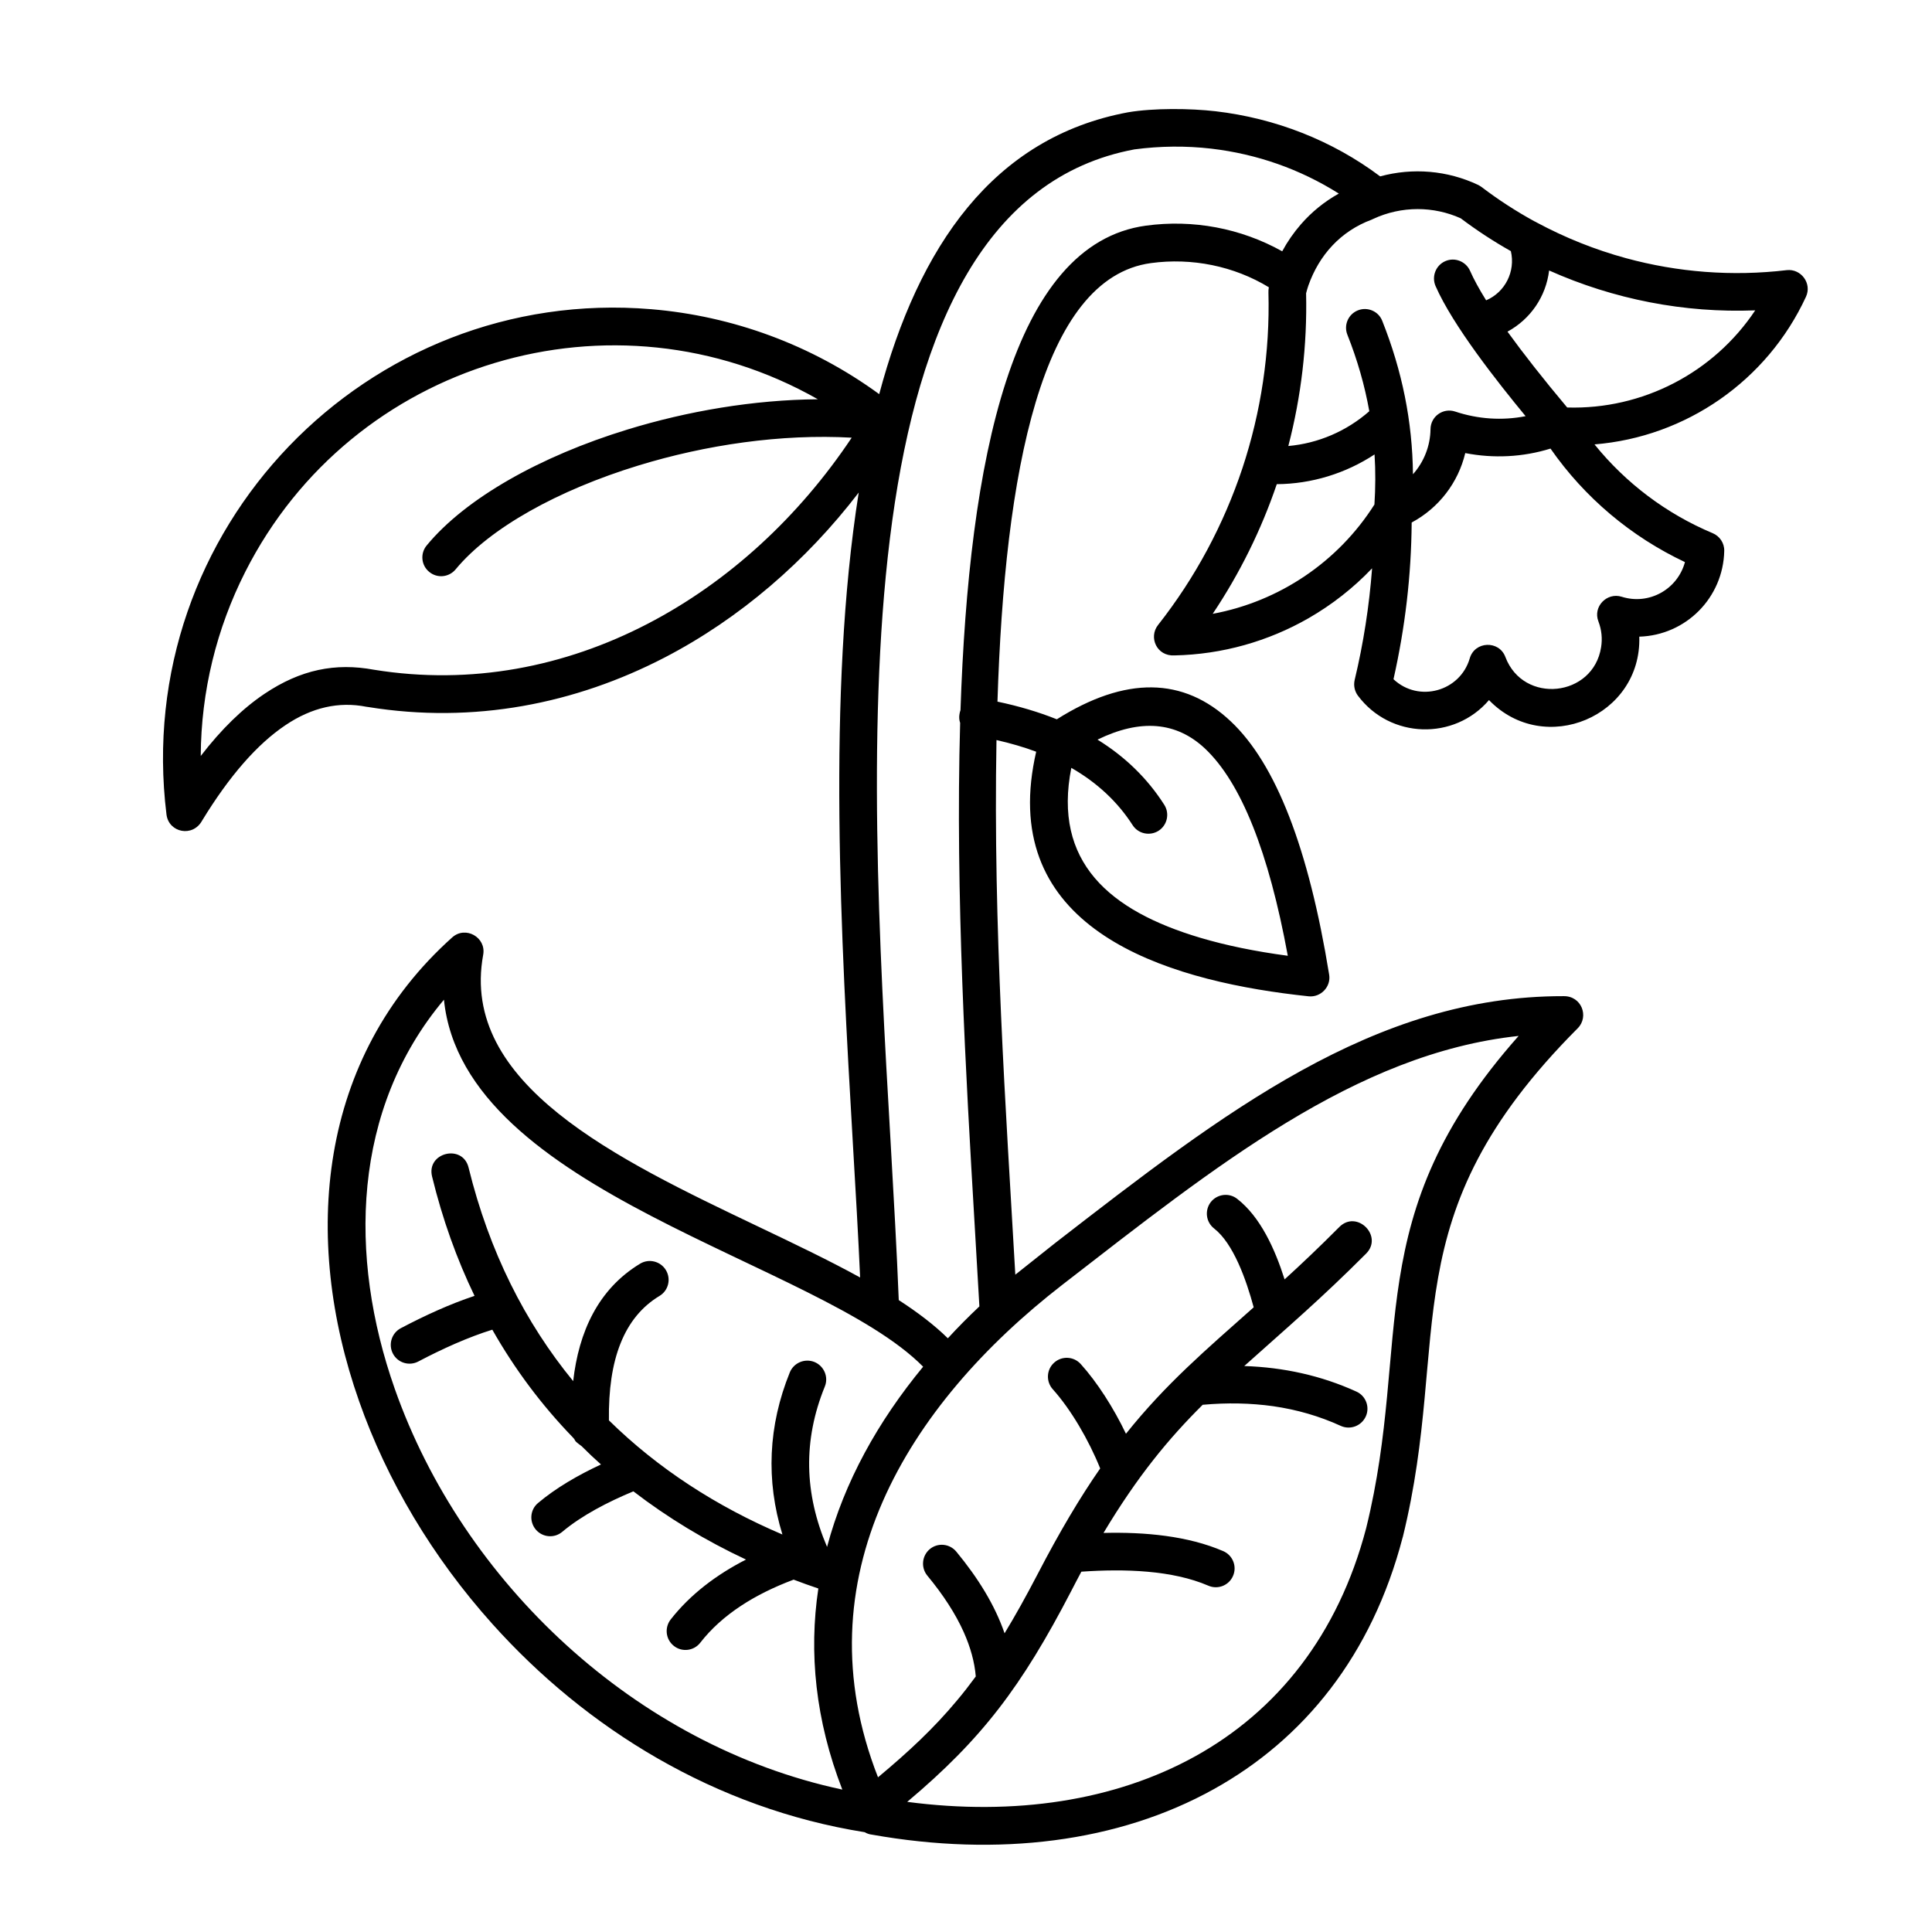 <svg xmlns="http://www.w3.org/2000/svg" id="Layer_1" viewBox="0 0 512 512"><path d="m364.24 133.7c.28-4.45.31-8.87.03-13.27-7.68 5.05-16.7 7.82-25.91 7.88-4.11 12.1-9.81 23.64-16.98 34.36 17.61-3.26 33.22-13.75 42.86-28.97zm-1.36-24.72c-1.22-6.86-3.17-13.63-5.81-20.27-1.02-2.55.23-5.44 2.78-6.46s5.47.23 6.46 2.78c5.27 13.24 7.99 26.62 8.14 40.65 2.89-3.23 4.59-7.48 4.65-11.93.03-3.43 3.37-5.75 6.55-4.68 6.04 2.01 12.44 2.44 18.65 1.22-7.43-9.01-19.28-24.01-23.87-34.5-1.08-2.52.06-5.47 2.58-6.58s5.47.06 6.58 2.58c.96 2.18 2.38 4.79 4.25 7.8 5.05-2.15 7.82-7.68 6.55-13.04-4.59-2.58-9.04-5.5-13.29-8.7-3.6-1.62-7.51-2.44-11.4-2.44-4.05 0-8.08.88-11.79 2.61-.14.08-.28.14-.43.2-8.16 3.03-13.89 9.35-16.75 17.46-.23.68-.43 1.36-.6 2.04.31 13.75-1.3 27.38-4.71 40.48 7.94-.71 15.45-3.94 21.46-9.22zm43.74-50.34c.2.08.43.2.6.31 7.54 4.05 15.48 7.23 23.7 9.47 13.69 3.74 28.15 4.88 42.58 3.17 3.77-.43 6.75 3.49 5.1 7.06-10.29 22.28-31.83 37.16-56.04 39.12 8.31 10.29 19.08 18.4 31.32 23.53 1.84.77 3.12 2.61 3.06 4.71-.26 12.36-10.12 22.34-22.51 22.71.65 21.12-25.14 32-39.83 16.81-9.18 10.74-26.16 10.32-34.75-1.19-.85-1.16-1.19-2.64-.85-4.14 2.32-9.69 3.86-19.56 4.62-29.59-4.96 5.22-10.66 9.67-16.87 13.24-10.63 6.09-22.79 9.58-35.49 9.84-4.73.28-6.92-4.82-4.37-8.05 9.89-12.56 17.4-26.65 22.37-41.58 4.93-14.91 7.31-30.67 6.89-46.54-.03-.45.03-.94.11-1.39-9.27-5.64-20.44-7.88-31.24-6.41-29.11 3.94-38.78 55.59-40.68 116.22 5.67 1.19 10.91 2.75 15.73 4.68 18.17-11.45 33.56-11.28 46.09.54 11.96 11.25 20.64 33.62 26.08 67.12.54 3.23-2.24 6.09-5.44 5.75-34.92-3.69-77.9-15.73-73.53-57 .28-2.55.71-5.13 1.33-7.82-3.26-1.22-6.77-2.24-10.52-3.09-.91 49.69 2.49 97.88 4.99 141.68l10.49-8.33c44.79-34.7 84.64-65.57 134.76-65.48 4.82-.11 6.86 5.41 3.8 8.5-50.06 50.2-33.17 81.16-46.37 134.87l-.03.06c-8.16 31.29-26.19 53.49-50.12 66.76-25.26 14.03-57 17.97-90.51 12.02-.68-.08-1.33-.28-1.93-.65-39.57-6.29-73.79-27.41-98.7-55.22-15.82-17.63-27.92-37.98-35.29-58.99-15.25-43.29-10.94-91.02 24.66-122.91 3.52-3.17 9.07-.03 8.22 4.59-6.29 34.24 35.32 54.11 72.82 72 9.52 4.54 18.77 8.96 27.07 13.52-.48-10.94-1.19-22.99-1.93-35.66-3.12-53.89-6.89-119.03 1.56-172.35-13.97 18.23-31.55 33.39-51.42 43.71-23.67 12.27-50.57 17.66-78.6 13.12-.14 0-.31-.03-.45-.06-7.31-1.45-14.46.17-21.46 4.88-7.48 5.02-14.85 13.44-22.08 25.29-2.47 4.51-8.84 3.2-9.44-1.62-9.32-75.54 53.16-140.2 128.47-133.91 21.43 1.79 42.38 9.35 60.41 22.51 10.43-39.12 30.16-68.03 65.93-74.69 6.8-1.16 16.53-1.05 23.19-.28 15.82 1.84 30.95 7.74 43.63 17.26 8.65-2.35 17.83-1.59 25.99 2.27.31.17.6.34.88.54 4.45 3.39 9.15 6.43 14 9.09zm3.91 13.04c-.82 6.89-4.93 12.9-11.03 16.21 4.2 5.81 9.47 12.53 15.82 20.1 19.98.6 38.83-9.21 49.83-25.74-18.79.74-37.5-2.92-54.62-10.57zm.37 47.2c-7.31 2.27-15.08 2.66-22.59 1.19-1.87 7.85-7.03 14.57-14.2 18.4-.11 14.06-1.73 27.78-4.82 41.53 6.69 6.29 17.66 3.23 20.21-5.53 1.33-4.59 7.77-4.82 9.44-.37 4.76 12.64 23.3 10.66 25.37-2.58.37-2.27.14-4.62-.71-6.83-1.53-3.94 2.27-7.77 6.15-6.55 7.26 2.3 14.83-1.96 16.78-9.18-14.31-6.75-26.59-17.1-35.63-30.08zm-66.16-59.42c2.83-3.26 6.24-6.04 10.06-8.16-10.29-6.49-21.71-10.49-33.82-11.91-6.69-.77-13.52-.71-20.35.2-79 14.77-70.58 159.96-64.63 262.69.85 15.08 1.67 29.23 2.18 42.26 4.99 3.23 9.41 6.58 13.01 10.12 2.66-2.89 5.44-5.7 8.36-8.45-.37-6.66-.82-14.29-1.3-22.39-2.24-38.13-5.1-86.97-3.8-132.24-.26-.74-.31-1.56-.17-2.35.06-.37.14-.71.26-1.02 2.21-65.93 13.58-123.59 49.15-128.41 12.5-1.7 25.14.68 36.11 6.8 1.37-2.55 3.04-4.95 4.94-7.14zm-99.01 358.07c-1.73-2.13-1.42-5.27.71-7.03 2.13-1.73 5.24-1.42 7 .71 5.73 6.94 10.2 14.12 12.78 21.63 2.83-4.65 5.7-9.81 8.76-15.68 5.87-11.31 11.28-20.38 16.58-28.01-3.03-7.54-7.77-15.65-12.56-20.98-1.84-2.04-1.7-5.22.37-7.06 2.04-1.84 5.19-1.67 7.03.37 4.31 4.76 8.7 11.59 11.99 18.48 10.57-13.24 21.23-22.28 33.85-33.51-1.98-7.31-5.36-16.89-10.49-20.89-2.18-1.7-2.55-4.82-.88-7 1.7-2.15 4.85-2.55 7-.85 6.12 4.76 9.98 13.21 12.56 21.34 4.51-4.11 9.3-8.65 14.51-13.89 4.65-4.65 11.71 2.41 7.09 7.06-12.08 12.1-20.72 19.42-32.29 29.79 10.4.34 20.38 2.52 29.71 6.77 2.52 1.13 3.63 4.11 2.49 6.6-1.16 2.52-4.11 3.63-6.63 2.49-5.64-2.58-11.62-4.31-17.94-5.22-5.9-.82-12.1-.96-18.65-.37-8.96 8.9-17.23 18.85-26.28 33.96 11-.28 22.37.79 31.72 4.82 2.52 1.08 3.71 4.03 2.61 6.55-1.08 2.55-4.03 3.71-6.55 2.61-9.55-4.11-22.14-4.51-33.65-3.71-.88 1.67-1.81 3.4-2.72 5.19-13.1 25.23-23.61 39.15-43.43 55.81 28.43 3.74 55.02-.26 76.37-12.1 21.57-11.96 37.84-32.09 45.27-60.49 12.3-49.97-2.18-82.43 40.39-130.39-43.17 4.62-80.36 34.55-120.9 65.93-41.24 31.95-69.51 77.87-48.87 130.54 8.16-6.8 14.83-13.04 20.92-20.35 1.7-2.01 3.34-4.14 4.99-6.38-.31-3.77-1.39-7.71-3.2-11.76-2.15-4.8-5.38-9.82-9.66-14.98zm-22.51 56.73c-7.14-18.45-8.9-36.31-6.35-53.29-2.21-.74-4.39-1.53-6.55-2.35-5.27 1.98-9.92 4.28-13.92 6.92-4.34 2.86-7.97 6.12-10.83 9.81-1.67 2.15-4.82 2.55-6.97.85-2.18-1.7-2.55-4.82-.88-7 5.24-6.69 12.13-11.88 19.98-15.9-10.72-5.02-20.72-11.06-29.85-18.08-6.75 2.81-13.66 6.38-18.82 10.71-2.1 1.79-5.24 1.53-7.03-.57-1.79-2.13-1.53-5.27.57-7.03 4.73-4 10.66-7.43 16.7-10.23-1.76-1.56-3.46-3.17-5.13-4.85-2.52-1.84-1.22-1.19-2.41-2.41-8.14-8.42-15.28-17.92-21.26-28.46-6.38 1.98-13.24 5.07-19.59 8.42-2.44 1.3-5.47.37-6.75-2.07s-.34-5.47 2.1-6.75c6.46-3.4 13.04-6.41 19.53-8.56-4.68-9.69-8.48-20.24-11.25-31.61-1.59-6.38 8.11-8.76 9.67-2.38 5.47 22.28 15 41.07 27.72 56.58 1.47-13.01 6.6-24.38 17.74-31.12 2.35-1.42 5.41-.65 6.83 1.7s.68 5.41-1.67 6.83c-4.71 2.83-8.16 7.06-10.37 12.64-2.18 5.47-3.17 12.25-3.06 20.35 12.98 12.76 28.52 22.82 45.98 30.25-4.42-14.37-3.77-28.83 1.96-42.97 1.05-2.55 3.97-3.77 6.52-2.75 2.55 1.05 3.8 3.97 2.75 6.52-5.81 14.29-5.44 28.32.6 42.49 4.59-17.29 13.52-33.28 25.46-47.76-27.67-28.03-121.75-45.84-126.99-97.26-24.32 28.94-25.4 67.97-13.04 103.1 18.01 51.21 63.73 94.52 118.61 106.23zm2.49-358.27c-18.71-1.05-38.66 1.9-56.52 7.37-21.29 6.52-39.37 16.55-48.44 27.52-1.76 2.13-4.88 2.44-7 .68-2.13-1.73-2.44-4.88-.68-7 10.29-12.5 30.16-23.67 53.21-30.73 15.9-4.88 33.42-7.88 50.46-8.02-54.18-30.79-123.46-10.15-151.75 45.75-7.57 14.94-11.71 31.61-11.79 48.78 5.47-7.11 11.11-12.59 16.89-16.47 9.58-6.43 18.79-8.28 29.03-6.38 25.8 4.17 50.63-.82 72.48-12.16 21.54-11.16 40.2-28.48 54.11-49.34zm65.14 80.02c7.34 4.54 13.24 10.29 17.69 17.26 1.47 2.3.82 5.39-1.5 6.89-2.32 1.47-5.41.82-6.89-1.5-3.97-6.18-9.41-11.25-16.24-15.17-4.93 24.92 10.06 37.87 34.21 45.04 6.77 2.01 14.48 3.6 23.16 4.76-5.07-27.58-12.39-45.89-21.94-54.91-7.6-7.13-17.09-7.93-28.49-2.37z"></path></svg>